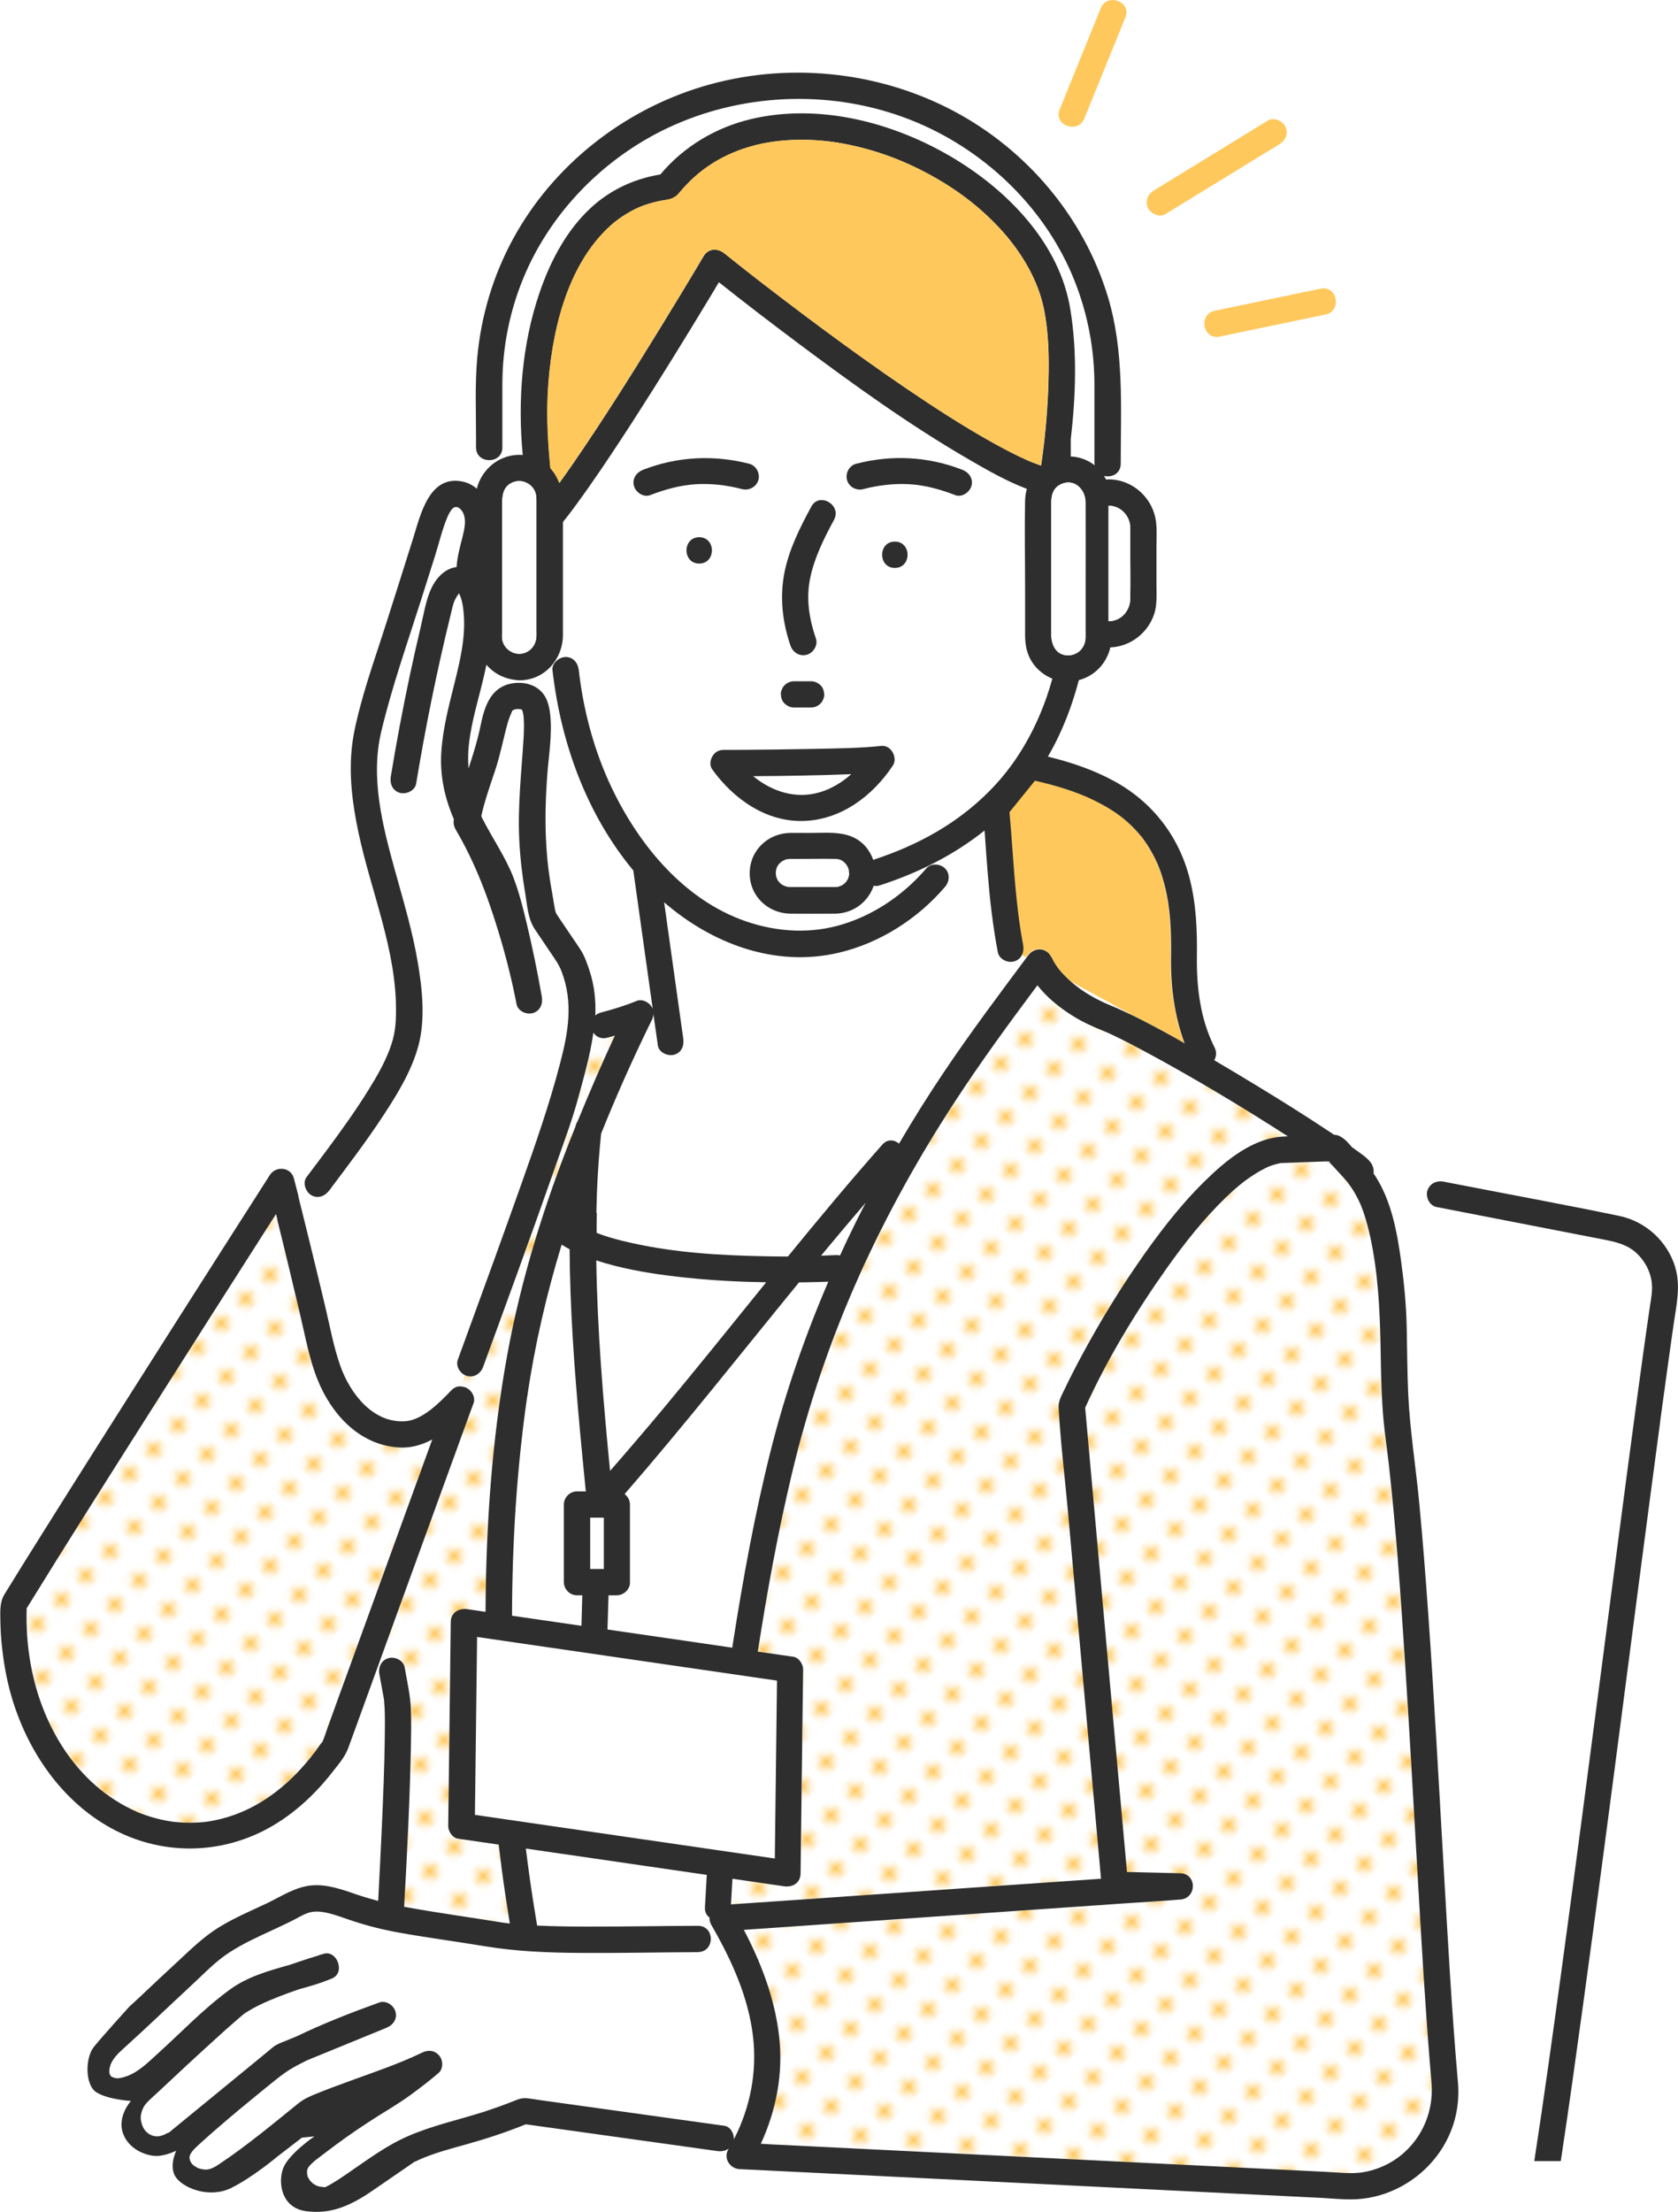 <?xml version="1.0" encoding="UTF-8"?><svg id="b" xmlns="http://www.w3.org/2000/svg" width="195.81" height="258" xmlns:xlink="http://www.w3.org/1999/xlink" viewBox="0 0 195.81 258"><defs><pattern id="d" x="0" y="0" width="4.98" height="5.18" patternTransform="translate(1354.47 -1944.7) rotate(-45) scale(.8)" patternUnits="userSpaceOnUse" viewBox="0 0 4.98 5.18"><rect x="0" width="4.98" height="5.18" fill="none"/><rect x="0" y="0" width="4.98" height="5.18" fill="#fff"/><circle cx="2.49" cy="2.59" r="1.06" fill="#ffc85c"/></pattern><pattern id="e" patternTransform="translate(1356.31 -1946.09) rotate(-45) scale(.8)" xlink:href="#d"/><pattern id="f" patternTransform="translate(1356.31 -1946.09) rotate(-45) scale(.8)" xlink:href="#d"/></defs><g id="c"><path d="M98.02,146.44c.29-.64.58-1.28.89-1.92.68-1.43,1.39-2.84,2.11-4.24-1.46,1.7-2.91,3.41-4.34,5.13-.29.35-.58.7-.87,1.05.58-.02,1.15-.04,1.73-.07.18,0,.34.01.48.05Z" fill="#fff"/><path d="M99.34,90.29c-.13,0-.27.01-.4.02-3.68.14-7.37.19-11.05.22,1.67,1.38,3.72,2.26,5.93,2.18,2.09-.08,3.98-1.04,5.52-2.42Z" fill="#fff"/><path d="M74.59,116.65c.5-.06,1.05.25,1.34.61.1.13.18.26.23.4-.09-.65-.18-1.29-.27-1.94l-1.3.92Z" fill="#fff"/><path d="M118.3,112.1c-.75.21-1.73-.26-1.89-1.07-.59-3.08-.94-6.19-1.19-9.32-.11-1.41-.21-2.81-.31-4.22-.02-.22-.03-.44-.05-.66-3.62,2.89-7.79,4.96-12.2,6.39-.28.09-.53.1-.75.05-.02.07-.04.13-.06.2-.72,1.84-2.42,3.01-4.39,3.06-1.75,0-3.5.02-5.25,0-1.65-.02-3.16-.82-4.05-2.22-.93-1.46-.94-3.45-.04-4.92.87-1.43,2.4-2.25,4.06-2.28.8-.01,1.59,0,2.39,0,2.23,0,4.71-.32,6.36,1.54.42.47.73,1.02.94,1.6,2.57-.84,5.04-1.89,7.38-3.26,3.53-2.06,6.69-4.83,9.03-8.17,2.08-2.97,3.52-6.23,4.49-9.7-1.15-.47-2.14-1.35-2.67-2.49-.4-.85-.51-1.73-.51-2.66v-5.49c0-3.38-.07-6.76,0-10.14,0-.47.09-.93.21-1.36-2.34-.87-4.57-2.16-6.68-3.38-6.99-4.03-13.57-8.79-20.02-13.61-3.11-2.32-6.2-4.69-9.24-7.11-.32.54-.65,1.08-.97,1.62-2.94,4.87-5.93,9.72-9.01,14.5-1.66,2.58-3.35,5.15-5.12,7.66-.99,1.42-2,2.84-3.1,4.19v9.02c0,1.39,0,2.79,0,4.18,0,1.05-.31,2.04-.83,2.88l.06.14c.25-.23.56-.4.88-.45.07-1.63.26-3.25-.06-4.88.33,1.63.13,3.25.06,4.88.07-.01.14-.02.21-.02.9,0,1.44.71,1.53,1.53.5,4.42,1.64,8.84,3.46,12.9,3.15,7.02,8.57,13.84,16.07,16.41,3.7,1.27,7.64,1.48,11.39.3,3.75-1.18,7.09-3.52,9.64-6.49.54-.63,1.62-.55,2.17,0,.62.62.54,1.54,0,2.17-3.18,3.72-7.64,6.56-12.43,7.68-7.41,1.72-14.77-1.07-20.34-5.89.74,5.3,1.49,10.59,2.23,15.89.12.82-.19,1.64-1.07,1.89-.72.2-1.77-.25-1.89-1.07-.12-.84-.24-1.69-.36-2.53-.05-.38-.11-.76-.16-1.15-.01.24-.08.48-.19.71-.12.25-.24.5-.37.75-2.04,4.21-3.83,8.23-5.54,12.48-.32,3.07-.49,6.15-.56,9.23-.02.78-.01,1.55-.02,2.33,1.3.51,2.68.86,4.18,1.2,5.05,1.12,10.23,1.43,15.49,1.53.88.02,1.77.02,2.65.03,3.6-4.41,7.24-8.78,11.02-13.05.61-.69,1.4-.58,1.95-.12,1.68-2.86,3.45-5.67,5.29-8.42,3.05-4.54,6.33-8.9,9.59-13.28l-.52-.29c-.18.35-.49.63-.92.75ZM104.42,66.23c-1.98,0-1.97-3.07,0-3.07s1.97,3.07,0,3.07ZM99.92,54.09c4.17-1.06,8.36-.85,12.38.7.78.3,1.31,1.02,1.07,1.89-.2.74-1.11,1.37-1.89,1.07-1.71-.66-3.5-1.16-5.31-1.27-1.85-.11-3.65.11-5.43.57-.81.21-1.66-.26-1.89-1.07-.22-.79.27-1.68,1.07-1.89ZM91.53,66.93c.51-2.78,1.83-5.37,3.16-7.84.94-1.74,3.59-.19,2.65,1.55-1.18,2.19-2.31,4.43-2.8,6.89-.47,2.36-.08,4.7.69,6.95.27.79-.31,1.68-1.07,1.89-.83.23-1.62-.29-1.89-1.07-.93-2.72-1.25-5.53-.73-8.37ZM91.25,80.39c.06-.19.17-.35.32-.49.28-.28.69-.45,1.08-.45h2c.42,0,.78.17,1.08.45.3.28.43.69.45,1.08,0,.21-.04.41-.13.59-.06.19-.17.35-.32.49-.28.28-.69.45-1.08.45h-2c-.42,0-.78-.17-1.08-.45-.3-.28-.43-.69-.45-1.08,0-.21.04-.41.13-.59ZM75.87,57.75c-.78.3-1.68-.33-1.89-1.07-.24-.86.3-1.59,1.07-1.89,4.02-1.56,8.21-1.77,12.38-.7.81.21,1.29,1.1,1.07,1.89-.22.81-1.08,1.28-1.89,1.07-1.79-.46-3.59-.68-5.43-.57-1.81.11-3.6.61-5.31,1.27ZM81.59,65.72c-1.98,0-1.97-3.07,0-3.07s1.97,3.07,0,3.07ZM83.1,89.78c-.38-.53-.23-1.27.16-1.75.04-.06.09-.11.15-.16,0,0,0,0,.01-.01.14-.13.3-.23.5-.29.01,0,.03,0,.04-.01.07-.02.14-.04.21-.05.04,0,.08-.01.13-.01.04,0,.08-.01.12-.01.61,0,1.21,0,1.82,0,2.87-.02,5.74-.05,8.61-.11,2.66-.06,5.34-.07,7.99-.35,1.15-.12,1.93,1.4,1.32,2.31-2.34,3.52-6,6.3-10.35,6.46-4.41.16-8.24-2.55-10.72-6Z" fill="#fff"/><path d="M77.34,164.37c4.08-4.9,8.06-9.86,12.07-14.81-3.13-.05-6.26-.22-9.37-.54-2.77-.29-5.55-.69-8.25-1.37-.74-.19-1.48-.4-2.21-.64.12,8.2.81,16.39,1.61,24.56,2.07-2.38,4.13-4.77,6.15-7.19Z" fill="#fff"/><path d="M67.96,186.07h-.62c-.83,0-1.53-.7-1.53-1.53v-9.06c0-.83.7-1.53,1.53-1.53h1.03c-.24-2.42-.48-4.84-.7-7.26-.63-6.95-1.15-13.97-1.19-20.98-.32-.17-.63-.35-.93-.54-1.76,5.79-3.14,11.7-4.01,17.7-1.23,8.46-1.75,17.03-1.77,25.58,2.7.39,5.4.79,8.1,1.18.03-1.19.07-2.37.1-3.56Z" fill="#fff"/><path d="M98.8,100.87s-.18-.22-.18-.22c-.34-.34-.67-.47-1.14-.48-1.38-.03-2.76,0-4.14,0h-.93c-.07,0-.15,0-.22,0-.05,0-.3.04-.33.03-.83.2-1.32.82-1.32,1.61s.48,1.41,1.32,1.61c.03,0,.28.03.33.03.07,0,.15,0,.22,0h5.07c.08,0,.15,0,.23-.01,0,0,.05-.01.15-.03,0,0,.25-.09.28-.1.1-.06.28-.17.3-.17.1-.09.2-.18.29-.28.02-.02.03-.03.04-.05.06-.08.11-.17.16-.26.03-.05.05-.07.06-.09,0-.02,0-.05.02-.11,0,0,.06-.25.08-.28,0-.09.01-.18.01-.27,0-.02-.04-.3-.03-.33-.02-.11-.05-.21-.09-.31-.01,0-.11-.19-.17-.3Z" fill="#fff"/><path d="M66.49,142.16s0,.02,0,.03c0,0,0,0,0,0,0-.01,0-.02,0-.03Z" fill="#fff"/><path d="M129.53,117.24c.91.38,1.8.79,2.69,1.22l-7.27-3.98c1.34,1.18,2.92,2.07,4.58,2.75Z" fill="#fff"/><path d="M129.98,120.76c-.27-.13-.55-.26-.82-.38-.1-.05-.2-.09-.31-.13-.02,0-.03-.01-.05-.02-1.23-.49-2.43-1.04-3.56-1.74-1.49-.92-3.01-2.13-4.14-3.58-3.32,4.45-6.6,8.92-9.63,13.57-4.19,6.42-7.93,13.14-11.09,20.13-3.39,7.52-6.06,15.36-7.96,23.38-1.62,6.81-2.88,13.71-3.95,20.64,1.39.2,2.77.4,4.16.6.65.09,1.13.88,1.13,1.48-.01.97-.02,1.95-.04,2.92-.09,6.96-.17,13.93-.26,20.89,0,.04,0,.07-.01.1,0,.04,0,.07-.01.11,0,.06-.01.12-.03.18,0,0,0,.02,0,.02,0,.03-.02.05-.03.08-.02.07-.04.13-.07.19-.02.05-.05.08-.08.13-.02.04-.04.07-.07.11-.37.48-1,.65-1.63.56-1.57-.23-3.15-.46-4.72-.69-.43-.06-.87-.13-1.3-.19-.06,1-.12,1.99-.17,2.99,1.85-.15,3.71-.25,5.57-.38,4.46-.31,8.92-.62,13.38-.93,5.13-.36,10.26-.71,15.39-1.07,2.95-.2,5.9-.41,8.84-.61-.07-.74-.13-1.49-.2-2.23-.58-6.39-1.16-12.79-1.73-19.18-.65-7.18-1.29-14.36-1.94-21.54-.36-4-.86-8.01-1.08-12.02-.04-.79.4-1.51.74-2.21.67-1.42,1.4-2.81,2.15-4.19,1.91-3.52,4-6.95,6.26-10.25,2.34-3.41,4.87-6.76,7.82-9.66,2.24-2.21,5.02-4.58,8.21-5.17.53-.1,1.07-.13,1.61-.15-5.41-3.47-10.94-6.8-16.6-9.85-1.24-.67-2.48-1.32-3.75-1.92Z" fill="url(#d)"/><path d="M82.98,224.5c-.16-.28-.22-.57-.2-.84-.34-.24-.56-.63-.54-1.19.05-1.11.12-2.22.19-3.33,0-.15.02-.3.03-.46-5.38-.78-10.77-1.57-16.15-2.35-1.66-.24-3.31-.48-4.97-.72.33,2.67.71,5.33,1.15,7.97.06.34.12.67.17,1.01,1.94.09,3.88.11,5.83.12,4.32.01,8.64-.08,12.96-.09.34,0,.63.09.85.25l.78-.19c-.03-.06-.07-.12-.1-.18Z" fill="#fff"/><path d="M87.84,237.44c-.55-4.54-2.5-8.82-4.76-12.76l-.78.19c1.02.7.79,2.65-.68,2.8-.06,0-.11.02-.17.02-4.57.01-9.13.11-13.7.09-3.81-.02-7.57-.17-11.33-.8-3.31-.55-6.65-.98-9.95-1.58-1.99-.36-3.9-.86-5.81-1.51-1.32-.45-2.86-1.05-4.13-.91-.8.09-1.44.52-2.14.88-.87.45-1.75.86-2.64,1.27-1.71.79-3.44,1.57-5.01,2.6-1.68,1.1-3.11,2.62-4.58,3.98-1.3,1.2-2.58,2.42-3.88,3.63-1.29,1.21-2.6,2.41-3.91,3.61-.59.53-1.16,1.1-1.48,1.84,0,.02-.11.36-.1.32,0,.01-.04.27-.05.31,0,.09,0,.19,0,.28,0,0,0,0,0,.02,0,.02,0,.03.01.06.01.06.03.12.05.17.01.02.02.04.04.08.02.03.02.04.03.06.01.01.02.02.04.04.02.02.03.04.04.05.02.01.03.02.06.04.03.02.17.08.22.1.43.13.68.1,1.24-.06,1.5-.44,2.6-1.54,3.73-2.56,2.84-2.56,5.48-5.35,8.57-7.62,2.11-1.54,4.55-2.21,6.99-2.9.75-.26,1.5-.51,2.25-.75.37-.12.75-.24,1.12-.35.2-.06.72-.29.25-.06.08-.03.16-.06.23-.09,1.62-.66,2.73,2.07,1.18,2.8-.12.06-.24.1-.37.15,0,0,0,0,0,0-1.14.47-2.33.8-3.52,1.13-1.58.53-3.13,1.11-4.57,1.81-.6.29-1.16.61-1.72.96-.04.02-.06.04-.08.05,0,0-.03.02-.05.04-.07.06-.14.12-.21.17-.18.15-.35.3-.53.45-.96.83-1.91,1.68-2.85,2.54-2.1,1.91-4.17,3.83-6.24,5.77-.49.46-1,.9-1.47,1.38-.33.34-.54.69-.65,1.08-.19.62-.17.95.04,1.6.28.87,1.2,1.5,2.12,1.27.38-.09.65-.25,1.01-.43-.06.03-.19.16-.06.07.16-.11.31-.26.47-.38,1.64-1.34,3.27-2.68,4.91-4.02,1.85-1.52,3.7-3.03,5.55-4.55.42-.35.84-.7,1.26-1.04.43-.34.95-.52,1.45-.73.43-.18.87-.36,1.3-.53,3.13-1.51,6.4-2.78,9.66-3.96.78-.28,1.68.32,1.89,1.07.24.87-.31,1.57-1.07,1.89-3.09,1.26-6.17,2.53-9.26,3.79-.35.17-.69.35-1.04.53-.68.36-1.33.77-1.95,1.23-.06.05-.09.07-.11.08.02-.01.04-.03,0,0-.09.07-.19.15-.28.22-.16.13-.32.25-.48.38-.4.32-.8.64-1.19.96-1.82,1.47-3.61,2.97-5.38,4.49-.72.62-1.44,1.24-2.13,1.89-.45.41-.97.86-1.12,1.36-.06.2-.02.49.13.74.07.12.15.24.39.43-.08-.07.29.18.39.23.27.14.78.24,1.1.2.52-.06.93-.31,1.36-.59,3.25-2.17,6.26-4.67,9.29-7.12.62-.5,1.27-.79,2.02-1.1,1.37-.56,2.75-1.06,4.14-1.57,2.8-1.02,5.65-1.98,8.34-3.28.71-.34,1.48-.23,1.98.4.44.55.46,1.53-.12,2.01-1.06.89-2.16,1.74-3.27,2.56-1.59,1.16-3.3,2.12-4.94,3.19-1.7,1.11-3.37,2.29-4.98,3.53-.63.49-1.38.98-1.9,1.59-.11.13-.19.31-.24.53,0,.01,0,.21,0,.33.02.05.06.27.06.28.02.05.02.09.03.11.01.02.03.05.06.1,0,0,.15.23.16.27.18.22.37.39.51.47.28.17.4.23.77.3-.2-.04.41.04.34.03.05,0,.09.01.12.02.01,0,.03,0,.05,0,.09-.04.18-.09.27-.13.24-.13.47-.26.7-.4.57-.34,1.12-.72,1.67-1.09,2.28-1.56,4.43-3.19,6.98-4.31,2.93-1.28,6.05-1.93,9.08-2.92,1.03-.33,2.05-.7,3.06-1.1.67-.26,1.17-.53,1.91-.42.35.05.71.1,1.06.15,7.09.99,14.18,1.97,21.26,2.96.2.03.39.05.59.08.72.1,1.15.91,1.12,1.59,1.91-3.75,2.73-7.86,2.22-12.09Z" fill="#fff"/><path d="M53.46,158.61c.36-.99.73-1.99,1.09-2.99,2.12-5.81,4.24-11.63,6.31-17.46,1.66-4.68,3.28-9.33,4.54-14.13.94-3.62,1.55-7.06.19-10.66-.32-.84-.79-1.49-1.29-2.23-.61-.91-1.23-1.82-1.84-2.73-.8-1.19-.89-2.78-1.13-4.18-.35-2.09-.6-4.2-.7-6.32-.19-3.98.27-7.9.51-11.86.05-.82.08-1.65,0-2.46-.02-.2-.06-.43-.14-.71.02.11-.07-.06-.04-.08-.07-.02-.15-.06-.04-.04-.24-.04-.54-.09-.82,0-.14.04-.16.09-.26.12,0,.03.01.02-.01.01-.22.5-.41.93-.58,1.56-.48,1.78-.81,3.57-1.4,5.32-.6,1.8-1.24,3.58-1.65,5.43.03.06.05.12.08.18,1.17,2.34,2.71,4.51,3.66,6.95.68,1.76,1.14,3.62,1.58,5.46.67,2.81,1.25,5.65,1.75,8.5.14.82-.21,1.65-1.07,1.89-.75.21-1.74-.26-1.89-1.07-.03-.17-.07-.35-.1-.52-.64-3.2-1.49-6.37-2.5-9.48-.74-2.26-1.56-4.49-2.56-6.64-.5-1.08-1.04-2.14-1.63-3.17-.25-.43-.55-.84-.55-1.36,0-.12.02-.25.03-.38-1.05-2.46-1.63-5.02-1.47-7.73.17-2.87.93-5.65,1.62-8.43.65-2.63,1.26-5.33.98-8.05-.06-.59-.15-1.25-.38-1.8,0,0-.12-.22-.13-.34-.18.17-.44.65-.52.83-.23.52-.34,1.11-.47,1.66-1.6,6.52-2.94,13.1-4.03,19.72-.14.82-1.15,1.27-1.89,1.07-.86-.24-1.21-1.07-1.07-1.89.65-3.95,1.39-7.89,2.22-11.81.42-1.96.85-3.91,1.32-5.86.38-1.63.63-3.45,1.52-4.9.59-.97,1.52-1.75,2.62-1.88,0,0,0-.02,0-.03.09-1.2.4-2.32.69-3.48.21-.82.44-1.76.16-2.59-.14-.42-.54-.99-1.03-.89-.4.08-.75.84-.93,1.25-.59,1.43-.96,3-1.42,4.48-.53,1.68-1.06,3.37-1.6,5.05-1.62,5.11-3.42,10.18-4.66,15.4-1.29,5.4.15,10.96,1.6,16.21.08.27.15.54.23.81.91,3.29,1.88,6.57,2.44,9.95.52,3.11.9,6.56.07,9.65-.78,2.91-2.42,5.61-4.06,8.1-1.98,3.03-4.18,5.91-6.35,8.8-.5.66-1.31,1.01-2.1.55-.3-.17-.54-.49-.67-.84l-.89.99c.4,1.58.79,3.17,1.18,4.76.66,2.68,1.31,5.37,1.95,8.06.55,2.32.98,4.73,1.78,6.97,1.14,3.19,3.83,6.72,7.63,6.4,1.95-.16,3.91-2.13,5.3-3.59.32-.34.69-.47,1.05-.46l.58-1.31c-.63-.31-1.08-1.1-.83-1.79Z" fill="#fff"/><path d="M61.03,53.07c-.59-6.35-.09-12.94,1.98-18.99,1.17-3.4,2.86-6.7,5.4-9.29,2.38-2.42,5.37-3.9,8.68-4.44,2.72-3.26,6.49-5.5,10.62-6.47,7.9-1.85,16.47.37,23.34,4.42,6.52,3.84,12.66,10.09,13.89,17.85.8,4.94.62,10.06.04,15.08,0,.67,0,1.34,0,2.01.24.01.49.04.74.09.79.16,1.47.49,2.04.94,0-.06-.02-.12-.02-.19v-.85c0-2.77,0-5.54,0-8.31,0-4.19-.78-8.31-2.33-12.2-3.3-8.28-10.16-14.95-18.33-18.41-8.72-3.69-18.82-3.68-27.56-.08-8.18,3.37-15.04,10.01-18.42,18.21-1.63,3.95-2.44,8.17-2.45,12.44,0,2.44,0,4.87,0,7.31,0,.97-.74,1.46-1.5,1.48l.07.75c1.01-.93,2.37-1.46,3.83-1.34Z" fill="#fff"/><path d="M186.89,194.56c1.37-10.48,2.72-20.96,4.14-31.44.49-3.6.98-7.2,1.51-10.79.13-.9.3-1.78.21-2.69-.14-1.32-.8-2.54-1.76-3.45-1.1-1.04-2.46-1.33-3.88-1.61-6.49-1.26-12.99-2.53-19.48-3.79-.82-.16-1.28-1.13-1.07-1.89.03-.12.08-.23.14-.33l-6.4-1.81s0,.08,0,.12c.08.12.17.24.25.37,1.82,2.87,2.48,6.39,2.94,9.71.36,2.58.61,5.18.67,7.78.06,2.64.06,5.27.18,7.91.19,4.18.87,8.34,1.27,12.5.42,4.38.76,8.76,1.07,13.15.69,9.75,1.22,19.5,1.78,29.26.49,8.48.94,16.97,1.69,25.43.11,1.39-.01,2.8-.36,4.15-.48,1.85-1.39,3.52-2.6,4.93h11.88c1.16-7.54,2.2-15.1,3.23-22.65,1.58-11.57,3.1-23.23,4.62-34.86Z" fill="#fff"/><path d="M85.46,192.19c.03-.18.05-.36.08-.54,1.19-7.6,2.57-15.2,4.46-22.66,1.69-6.66,3.95-13.18,6.67-19.49-.72.03-1.43.05-2.15.06-.42,0-.85.01-1.27.02-6.76,8.26-13.35,16.64-20.35,24.69.37.28.62.73.62,1.22v9.06c.04.83-.73,1.53-1.53,1.53h-.96c-.04,1.33-.08,2.67-.12,4,2.96.43,5.92.86,8.88,1.29,1.89.28,3.79.55,5.68.83Z" fill="#fff"/><path d="M119.92,111.4c.76-1.02,2.15-.94,2.7.17-.02-.06-.03-.08.03.03.09.16.16.32.25.48.14.24.29.48.45.7.05.07.1.14.15.2,0,0,0,0,0,0,.13.16.26.31.39.46.33.37.69.71,1.06,1.03l7.27,3.98c1.62.79,3.21,1.64,4.78,2.52.4.22.79.46,1.19.68-1.21-3.22-1.64-6.67-1.59-10.12.04-2.9-.04-5.63-.76-8.37-.16-.61-.34-1.21-.56-1.8-.22-.59-.27-.72-.56-1.29-.27-.54-.57-1.07-.9-1.58-.14-.21-.28-.41-.43-.62-.21-.29-.1-.14-.36-.46-1.54-1.84-3.15-2.98-5.31-4.05-2.13-1.06-4.57-1.79-7-2.34-.99,1.22-1.98,2.45-2.97,3.67.47,5.18.62,10.39,1.6,15.52.08.4.02.8-.15,1.14l.52.29c.06-.08.12-.16.18-.24Z" fill="#ffc85c"/><path d="M70.89,121.05c-.33.09-.63.07-.89-.02l-23.76,72.41c.49.16.92.53,1,1.04.29,1.66.68,3.29.73,4.98.05,1.38.03,2.75,0,4.13-.12,6.28-.44,12.55-.79,18.82.18.03.36.07.54.1,3.54.63,7.11,1.11,10.65,1.7.34.06.73.11,1.14.15-.18-1.14-.36-2.28-.53-3.41-.28-1.93-.54-3.86-.77-5.79-1.59-.23-3.18-.46-4.76-.69-.65-.09-1.13-.88-1.13-1.48.01-.97.02-1.95.04-2.92.09-6.96.17-13.93.26-20.89.01-1.09.96-1.62,1.94-1.48.71.1,1.41.21,2.12.31.04-10,.74-20.07,2.52-29.91,1.63-8.98,4.38-17.75,7.78-26.21.06-.15.12-.3.18-.45.05-.24.14-.47.27-.66,1.37-3.36,2.81-6.69,4.34-9.98-.3.08-.59.17-.89.25Z" fill="#fff"/><path d="M70.89,121.05c-.33.09-.63.07-.89-.02-.31-.11-.56-.32-.73-.58-.35,2.58-1.1,5.15-1.78,7.66-.69,2.56-1.64,5.07-2.52,7.58-2.78,7.94-5.67,15.84-8.56,23.74-.29.78-1.03,1.31-1.89,1.07-.08-.02-.16-.06-.24-.1l-.58,1.31c.12,0,.24.02.36.06.03,0,.05,0,.08.01.75.21,1.35,1.11,1.07,1.89-.01.03-.02.07-.04.1,0,0,0,.02-.01.03-.05.13-.1.27-.15.4-1.26,3.47-2.53,6.95-3.79,10.42-1.97,5.42-3.94,10.84-5.91,16.26-.34.94-.68,1.88-1.02,2.82l.21.37c.18-.3.46-.53.86-.64.28-.08.59-.06.88.03.49.16.92.53,1,1.04.29,1.66.68,3.29.73,4.98.05,1.38.03,2.75,0,4.13-.12,6.28-.44,12.55-.79,18.82.18.03.36.07.54.1,3.54.63,7.11,1.11,10.65,1.7.34.06.73.11,1.14.15-.18-1.14-.36-2.28-.53-3.41-.28-1.93-.54-3.86-.77-5.79-1.59-.23-3.18-.46-4.76-.69-.65-.09-1.13-.88-1.13-1.48.01-.97.02-1.95.04-2.92.09-6.96.17-13.93.26-20.89.01-1.09.96-1.62,1.94-1.48.71.1,1.41.21,2.12.31.04-10,.74-20.07,2.52-29.91,1.63-8.98,4.38-17.75,7.78-26.21.06-.15.12-.3.18-.45.05-.24.14-.47.27-.66,1.37-3.36,2.81-6.69,4.34-9.98-.3.08-.59.17-.89.25Z" fill="url(#e)"/><path d="M90.42,216.77c0-.39,0-.78.01-1.17.08-6.53.16-13.05.24-19.58-1.19-.17-2.39-.35-3.58-.52-6.83-.99-13.66-1.99-20.49-2.98-3.64-.53-7.29-1.06-10.93-1.59,0,.39,0,.78-.01,1.17-.08,6.53-.16,13.05-.24,19.58,1.19.17,2.39.35,3.58.52,6.83.99,13.66,1.99,20.49,2.98,3.64.53,7.29,1.06,10.93,1.59Z" fill="#fff"/><path d="M70.45,177.01h-1.59v5.99h1.59v-5.99Z" fill="#fff"/><path d="M37.92,255.11c.12-.04.3-.14,0,0h0Z" fill="#fff"/><path d="M166.87,240.72c-.6-7.41-1.02-14.84-1.45-22.27-.48-8.43-.95-16.86-1.5-25.29-.49-7.5-1.02-15.01-1.86-22.48-.19-1.67-.44-3.33-.6-5-.23-2.37-.28-4.74-.32-7.12-.07-4.28-.19-8.53-.93-12.76-.28-1.56-.62-3.11-1.16-4.6-.06-.17-.12-.33-.19-.5-.01-.03-.06-.16-.09-.22-.03-.08-.1-.22-.12-.26-.06-.12-.11-.24-.17-.36-.21-.42-.44-.83-.7-1.22-.13-.2-.27-.39-.41-.58,0,0,0,0,0-.01,0,0,0,0,0,0-.06-.07-.11-.14-.17-.21-.26-.32-.54-.62-.81-.92-.29-.31-.58-.63-.86-.94-.24-.17-.48-.33-.72-.5-.83.03-1.65.06-2.48.09-.72.03-1.45.05-2.17.08-.21,0-.43.02-.65.02-.03,0-.03,0-.05,0-.02,0-.02,0-.04.01-.29.07-.57.13-.85.22-.14.04-.27.09-.4.14-.05.02-.1.04-.16.06,0,0,0,0,0,0-.6.27-1.17.59-1.72.95-1.24.8-2.2,1.62-3.35,2.74-2.55,2.46-4.75,5.26-6.79,8.15-3.61,5.1-6.93,10.57-9.52,16.27.16,1.78.32,3.56.48,5.33.79,8.82,1.59,17.64,2.38,26.46.67,7.45,1.34,14.91,2.02,22.36,2.07.05,4.14.1,6.21.15,1.99.05,1.95,2.93,0,3.07-.03,0-.06,0-.1,0-2.16.19-4.33.3-6.49.45-4.46.31-8.92.62-13.38.93-5.13.36-10.26.71-15.39,1.07-4.26.3-8.51.59-12.77.89-.93.06-1.86.13-2.79.19,2.03,3.87,3.6,7.98,4.11,12.35.51,4.36-.31,8.67-2.13,12.6.38.03.77.05,1.15.07,2.38.12,4.76.24,7.14.35,7,.35,14,.69,21,1.04,7.41.37,14.82.73,22.23,1.1,4.83.24,9.66.48,14.49.72,1.43.07,2.95.28,4.35.03,4.98-.87,8.32-5.38,7.93-10.37-.07-.76-.13-1.51-.19-2.27Z" fill="#fff"/><path d="M166.87,240.72c-.6-7.41-1.02-14.84-1.45-22.27-.48-8.43-.95-16.86-1.5-25.29-.49-7.5-1.02-15.01-1.86-22.48-.19-1.67-.44-3.33-.6-5-.23-2.37-.28-4.74-.32-7.12-.07-4.28-.19-8.53-.93-12.76-.28-1.56-.62-3.11-1.16-4.6-.06-.17-.12-.33-.19-.5-.01-.03-.06-.16-.09-.22-.03-.08-.1-.22-.12-.26-.06-.12-.11-.24-.17-.36-.21-.42-.44-.83-.7-1.22-.13-.2-.27-.39-.41-.58,0,0,0,0,0-.01,0,0,0,0,0,0-.06-.07-.11-.14-.17-.21-.26-.32-.54-.62-.81-.92-.29-.31-.58-.63-.86-.94-.24-.17-.48-.33-.72-.5-.83.03-1.65.06-2.48.09-.72.03-1.45.05-2.17.08-.21,0-.43.02-.65.02-.03,0-.03,0-.05,0-.02,0-.02,0-.04.01-.29.07-.57.13-.85.22-.14.04-.27.09-.4.14-.05.02-.1.04-.16.06,0,0,0,0,0,0-.6.27-1.17.59-1.72.95-1.24.8-2.2,1.62-3.35,2.74-2.55,2.46-4.75,5.26-6.79,8.15-3.61,5.1-6.93,10.57-9.52,16.27.16,1.78.32,3.56.48,5.33.79,8.82,1.59,17.64,2.38,26.46.67,7.45,1.34,14.91,2.02,22.36,2.07.05,4.14.1,6.21.15,1.99.05,1.95,2.93,0,3.07-.03,0-.06,0-.1,0-2.16.19-4.33.3-6.49.45-4.46.31-8.92.62-13.38.93-5.13.36-10.26.71-15.39,1.07-4.26.3-8.51.59-12.77.89-.93.06-1.86.13-2.79.19,2.03,3.87,3.6,7.98,4.11,12.35.51,4.36-.31,8.67-2.13,12.6.38.03.77.05,1.15.07,2.38.12,4.76.24,7.14.35,7,.35,14,.69,21,1.04,7.41.37,14.82.73,22.23,1.1,4.83.24,9.66.48,14.49.72,1.43.07,2.95.28,4.35.03,4.98-.87,8.32-5.38,7.93-10.37-.07-.76-.13-1.51-.19-2.27Z" fill="url(#d)"/><path d="M154.8,135.46c.24.16.48.33.72.5-.15-.16-.29-.34-.43-.51-.09,0-.19,0-.28,0Z" fill="#2e2e2e"/><path d="M154.8,135.46c.24.16.48.33.72.5-.15-.16-.29-.34-.43-.51-.09,0-.19,0-.28,0Z" fill="url(#d)"/><path d="M48.46,252.12c.15-.07.3-.15.45-.22,1.7-.76,3.63-1.27,5.46-1.78,2.37-.66,4.7-1.42,6.98-2.35,6.5.91,13,1.81,19.49,2.72.95.13,1.9.26,2.85.4.49.07.98-.02,1.35-.29-.02.03-.03.06-.05.09-.61,1.04.18,2.25,1.32,2.31,3,.15,5.99.3,8.99.44,6.88.34,13.76.68,20.64,1.02,7.61.38,15.22.75,22.83,1.13,5.18.26,10.36.51,15.54.77,1.11.06,2.26.18,3.38.17,3.69-.02,7.15-1.74,9.49-4.46h-2.99,2.99c1.21-1.41,2.12-3.08,2.6-4.93.35-1.35.47-2.76.36-4.15-.74-8.46-1.2-16.95-1.69-25.43-.56-9.75-1.09-19.51-1.78-29.26-.31-4.39-.65-8.77-1.07-13.15-.4-4.17-1.07-8.32-1.27-12.5-.12-2.64-.12-5.27-.18-7.91-.06-2.61-.31-5.2-.67-7.78-.46-3.31-1.12-6.84-2.94-9.71-.08-.12-.17-.24-.25-.37,0-.04,0-.08,0-.12l-7.74-2.18,7.74,2.18c.04-.44-.11-.9-.42-1.27-.45-.55-1.12-.97-1.69-1.39-.14-.1-.28-.2-.42-.3-.58-.7-1.26-1.41-2.02-1.44-.02,0-.04,0-.06,0-.13-.09-.27-.18-.4-.27-2.84-1.89-5.74-3.71-8.66-5.48-1.64-1-3.28-1.98-4.93-2.95.25-.41.32-.94.04-1.49-1.66-3.28-2.11-6.99-2.06-10.62.04-3.03-.08-6.07-.83-9.02-1.24-4.95-4.34-8.97-8.82-11.42-2.42-1.32-5.06-2.21-7.74-2.86.48-.83.93-1.67,1.33-2.54.96-2.05,1.71-4.19,2.28-6.38,1.86-.49,3.24-1.95,3.68-3.82,2.35-.09,4.41-1.7,5.13-3.94.34-1.06.25-2.25.25-3.35v-4.49c0-.95.07-1.92-.05-2.86-.34-2.78-2.72-4.96-5.55-4.96-.1,0-.19.01-.27.03-.08-.15-.16-.29-.25-.43.88.22,1.95-.25,1.95-1.42,0-6.54.42-13.17-1.51-19.51-2.81-9.26-9.45-17.11-17.99-21.63-8.95-4.74-19.7-5.77-29.39-2.83-9.25,2.81-17.33,9.18-21.99,17.69-2.35,4.3-3.77,9.04-4.21,13.92-.28,3.12-.14,6.31-.14,9.44v1.02c0,1,.79,1.49,1.57,1.48l-.3-3.19.3,3.19c.76-.01,1.5-.5,1.5-1.48,0-2.44,0-4.87,0-7.31,0-4.27.82-8.49,2.45-12.44,3.38-8.2,10.24-14.85,18.42-18.21,8.75-3.6,18.84-3.61,27.56.08,8.17,3.46,15.03,10.13,18.33,18.41,1.55,3.89,2.33,8.01,2.33,12.2,0,2.77,0,5.54,0,8.31v.85c0,.07.01.13.02.19-.57-.45-1.25-.78-2.04-.94-.25-.05-.5-.07-.74-.09,0-.67.01-1.34,0-2.01.58-5.02.76-10.15-.04-15.08-1.22-7.76-7.36-14-13.89-17.85-6.87-4.05-15.44-6.27-23.34-4.42-4.13.97-7.9,3.21-10.62,6.47-3.31.54-6.3,2.01-8.68,4.44-2.54,2.59-4.23,5.89-5.4,9.29-2.08,6.05-2.58,12.65-1.98,18.99-1.46-.12-2.82.41-3.83,1.34l.47,4.94-.47-4.94c-.73.68-1.28,1.57-1.53,2.59-.48-.41-1.05-.72-1.71-.84-3.87-.76-4.87,3.92-5.72,6.63-1.04,3.31-2.09,6.61-3.14,9.91-.97,3.06-2.06,6.11-2.9,9.2-.44,1.61-.86,3.27-1.07,4.93-.43,3.45.02,6.95.74,10.32.74,3.48,1.86,6.92,2.78,10.4.89,3.37,1.6,6.76,1.59,10.25,0,1.74-.12,2.95-.74,4.59-.61,1.62-1.49,3.15-2.4,4.62-1.55,2.52-3.28,4.91-5.04,7.28-.75,1.01-1.5,2.01-2.26,3.01-.27.36-.27.83-.12,1.26l1.69-1.88-1.69,1.88c.13.35.37.67.67.84.78.46,1.6.11,2.1-.55,2.17-2.89,4.37-5.77,6.35-8.8,1.64-2.5,3.28-5.19,4.06-8.1.82-3.1.45-6.54-.07-9.65-.56-3.37-1.53-6.66-2.44-9.95-.08-.27-.15-.54-.23-.81-1.45-5.24-2.89-10.81-1.6-16.21,1.24-5.21,3.04-10.29,4.66-15.4.53-1.68,1.07-3.37,1.6-5.05.47-1.48.83-3.05,1.42-4.48.17-.41.53-1.17.93-1.25.49-.1.89.47,1.03.89.28.83.04,1.77-.16,2.59-.29,1.16-.61,2.28-.69,3.48,0,0,0,.02,0,.03-1.1.13-2.03.91-2.62,1.88-.89,1.45-1.13,3.27-1.52,4.9-.46,1.95-.9,3.9-1.32,5.86-.83,3.92-1.57,7.86-2.22,11.81-.13.82.21,1.65,1.07,1.89.73.2,1.75-.25,1.89-1.07,1.09-6.62,2.43-13.2,4.03-19.72.14-.55.24-1.14.47-1.66.08-.18.35-.67.52-.83.02.12.13.33.13.34.23.55.32,1.21.38,1.8.28,2.73-.33,5.42-.98,8.05-.69,2.78-1.45,5.56-1.62,8.43-.16,2.71.41,5.27,1.47,7.73-.02.13-.03.26-.03.38,0,.52.31.93.55,1.36.59,1.03,1.13,2.09,1.63,3.17,1,2.15,1.83,4.38,2.56,6.64,1.01,3.11,1.86,6.28,2.5,9.48.03.17.07.35.1.52.15.82,1.14,1.28,1.89,1.07.86-.24,1.21-1.07,1.07-1.89-.5-2.85-1.08-5.69-1.75-8.5-.44-1.84-.9-3.69-1.58-5.46-.95-2.44-2.49-4.61-3.66-6.95-.03-.06-.05-.12-.08-.18.41-1.85,1.05-3.63,1.65-5.43.58-1.75.91-3.55,1.4-5.32.17-.63.36-1.06.58-1.56,0,0-.02,0-.04,0,.02,0,.03,0,.04-.01.01-.02.02-.05.03-.07-.02.03-.02.05-.02.07.1-.03.12-.08.26-.12.28-.09.58-.04.82,0-.1-.02-.02.02.04.04-.03.02.06.18.04.08.07.27.12.51.14.71.07.82.04,1.65,0,2.46-.24,3.97-.7,7.88-.51,11.86.1,2.12.35,4.23.7,6.32.23,1.4.32,2.99,1.13,4.18.61.91,1.23,1.82,1.84,2.73.5.74.98,1.39,1.29,2.23,1.36,3.6.76,7.04-.19,10.66-1.25,4.8-2.88,9.45-4.54,14.13-2.07,5.83-4.18,11.65-6.31,17.46-.36.99-.72,1.99-1.09,2.99-.28.78.32,1.68,1.07,1.89.85.23,1.6-.29,1.89-1.07,2.89-7.9,5.78-15.8,8.56-23.74.88-2.5,1.82-5.01,2.52-7.58.68-2.51,1.43-5.08,1.78-7.66.17.27.42.48.73.58.26.09.55.11.89.02.3-.08.6-.16.89-.25-1.53,3.29-2.97,6.62-4.34,9.98-.13.19-.22.42-.27.66-.06.15-.12.3-.18.45-3.4,8.46-6.15,17.23-7.78,26.21-1.78,9.84-2.48,19.9-2.52,29.91-.71-.1-1.41-.21-2.12-.31-.98-.14-1.93.39-1.94,1.48-.09,6.96-.17,13.93-.26,20.89-.01.97-.02,1.95-.04,2.92,0,.6.48,1.38,1.13,1.48,1.59.23,3.18.46,4.76.69.23,1.93.48,3.87.77,5.79.17,1.14.35,2.27.53,3.41-.41-.04-.8-.09-1.14-.15-3.55-.58-7.11-1.06-10.65-1.7-.18-.03-.36-.07-.54-.1.35-6.27.67-12.54.79-18.82.03-1.38.05-2.75,0-4.13-.06-1.69-.44-3.32-.73-4.98-.09-.51-.52-.88-1-1.04-.29-.09-.6-.11-.88-.03-.39.11-.68.34-.86.64l3.03,5.4-3.03-5.4c-.22.35-.29.8-.21,1.24.15.84.3,1.68.46,2.51.03.15.05.3.08.45.02.33.05.66.07.99.05,1.14.04,2.29.02,3.44-.04,3.46-.19,6.92-.34,10.38-.13,2.89-.28,5.78-.43,8.67-.83-.22-1.65-.46-2.48-.74-1.66-.57-3.41-1.21-5.2-1.08-1.98.15-3.64,1.31-5.4,2.14-1.86.87-3.76,1.68-5.51,2.76-1.8,1.11-3.3,2.59-4.84,4.02-1.45,1.33-2.88,2.68-4.31,4.03-.42.4-.85.79-1.28,1.18,0,0-3.15,3.46-4.16,4.72s-1.06,4.43.3,5.29,4.03,1.01,4.03,1.01c0,0-1.66,1.81-.91,3.83s3.12,2.72,4.23,2.57,1.97-.6,1.97-.6c0,0-.96,1.91,0,3.17s3.93,2.42,6.45,1.16,5.39-3.68,5.39-3.68l2.82-2.17,1.46-.15s-2.97,2.02-3.63,3.68-.25,4.64,2.62,5.04c2.87.4,5.19-.6,7.76-2.37,2.57-1.76,4.98-3.42,4.98-3.42ZM129.36,58.98c1.4,0,2.5,1.16,2.53,2.53.01.67,0,1.35,0,2.02,0,2.11.04,4.22,0,6.33-.02,1.4-1.09,2.59-2.53,2.59v-13.47ZM150.32,132.53c-.54.02-1.08.06-1.61.15-3.19.59-5.97,2.96-8.21,5.17-2.95,2.91-5.48,6.25-7.82,9.66-2.27,3.3-4.35,6.73-6.26,10.25-.75,1.38-1.47,2.77-2.15,4.19-.33.7-.78,1.42-.74,2.21.22,4.01.72,8.02,1.08,12.02.65,7.18,1.29,14.36,1.94,21.54.58,6.39,1.15,12.79,1.73,19.18.07.74.13,1.49.2,2.23-2.95.2-5.9.41-8.84.61-5.13.36-10.26.71-15.39,1.07-4.46.31-8.92.62-13.38.93-1.85.13-3.71.24-5.57.38.05-1,.11-2,.17-2.99.43.06.87.13,1.3.19,1.57.23,3.15.46,4.72.69.63.09,1.26-.08,1.63-.56.03-.03.05-.07.07-.11.03-.04.05-.08.08-.13.03-.06.05-.13.07-.19,0-.03.02-.05.03-.08,0,0,0-.02,0-.02.01-.06.02-.12.03-.18,0-.04.01-.07.01-.11,0-.03.01-.06.01-.1.09-6.96.17-13.93.26-20.89.01-.97.02-1.95.04-2.92,0-.6-.48-1.38-1.13-1.48-1.39-.2-2.77-.4-4.16-.6,1.07-6.92,2.33-13.82,3.95-20.64,1.9-8.02,4.57-15.87,7.96-23.38,3.15-6.99,6.9-13.71,11.09-20.13,3.03-4.65,6.31-9.13,9.63-13.57,1.13,1.45,2.65,2.66,4.14,3.58,1.12.7,2.33,1.25,3.56,1.74.02,0,.04.01.05.02.1.04.2.09.31.13.28.12.55.25.82.38,1.27.6,2.51,1.25,3.75,1.92,5.66,3.05,11.18,6.37,16.6,9.85ZM71.02,186.07h.96c.8,0,1.57-.71,1.53-1.53v-9.06c0-.49-.25-.93-.62-1.22,7-8.06,13.6-16.44,20.35-24.69.42,0,.85,0,1.27-.02.72-.01,1.43-.03,2.15-.06-2.72,6.32-4.98,12.83-6.67,19.49-1.89,7.46-3.27,15.06-4.46,22.66-.03.18-.05.36-.08.54-1.89-.28-3.79-.55-5.68-.83-2.96-.43-5.92-.86-8.88-1.29.04-1.33.08-2.67.12-4ZM69.58,147.01c.73.24,1.47.45,2.21.64,2.7.68,5.48,1.08,8.25,1.37,3.11.33,6.24.49,9.37.54-4.01,4.95-7.99,9.91-12.07,14.81-2.02,2.42-4.08,4.82-6.15,7.19-.8-8.17-1.49-16.36-1.61-24.56ZM95.81,146.46c.29-.35.58-.7.87-1.05,1.43-1.72,2.88-3.43,4.34-5.13-.73,1.4-1.43,2.81-2.11,4.24-.3.64-.59,1.28-.89,1.92-.15-.04-.3-.06-.48-.05-.58.03-1.15.05-1.73.07ZM122.66,69.65v-10.43c0-1.09,0-2.23,1.18-2.76,1.53-.69,2.82.63,2.83,2.1.01,3.21,0,6.42,0,9.63v5.32c0,.31.01.62,0,.92-.04,1.12-.88,1.97-2,2.01-1.5,0-2-1.29-2-2.55v-4.24ZM63.93,45.82c.37-6.8,2.12-14.77,7.3-19.48,1.04-.95,2.58-1.91,3.88-2.37.86-.31,1.75-.53,2.66-.66.42-.06,1.02-.23,1.43-.73.3-.37.62-.73.96-1.08,2.26-2.36,5.04-3.85,8.22-4.62,3.1-.75,6.74-.72,9.88-.15,3.58.65,6.9,1.85,10.03,3.53,3.19,1.72,5.92,3.74,8.38,6.38,2.12,2.29,3.92,5.09,4.8,8.02.23.76.4,1.53.52,2.31.46,2.83.43,5.81.32,8.69-.12,2.9-.4,5.78-.82,8.65-.27-.09-.54-.2-.81-.3-.12-.05-.24-.1-.36-.14-.03-.01-.32-.14-.4-.17-1.46-.65-2.87-1.39-4.26-2.17-3.39-1.9-6.65-4.02-9.87-6.2-3.38-2.3-6.7-4.68-9.98-7.11-1.43-1.06-2.84-2.12-4.26-3.2-.64-.49-1.28-.97-1.91-1.46-.13-.1-.26-.2-.39-.3-.01-.01-.02-.02-.03-.02-.06-.05-.12-.09-.18-.14-.28-.22-.57-.44-.85-.66-1.23-.95-2.45-1.91-3.66-2.89-.76-.61-1.86-.61-2.41.31-1.7,2.87-3.43,5.71-5.17,8.55-3.25,5.28-6.55,10.54-10.06,15.64-.53.77-1.07,1.53-1.61,2.28-.24-.64-.59-1.22-1.04-1.71-.28-2.92-.46-5.85-.3-8.79ZM58.59,73.64v-14.68c0-1.15.08-2.31,1.37-2.75.95-.33,2.04.16,2.45,1.07.17.38.18.74.18,1.14v14.98c0,.28.01.57,0,.85-.05,1.09-.88,2-2,2-1.01-.03-1.88-.76-2-1.79-.03-.27,0-.56,0-.83ZM66.34,120.42l4.23-1.27-4.23,1.27ZM69.59,141.44c.06-3.08.24-6.17.56-9.23,1.71-4.25,3.5-8.28,5.54-12.48.12-.25.24-.5.37-.75.11-.23.18-.47.19-.71.05.38.11.76.16,1.15.12.84.24,1.69.36,2.53.12.82,1.16,1.27,1.89,1.07.88-.24,1.19-1.06,1.07-1.89-.74-5.3-1.49-10.59-2.23-15.89,5.57,4.82,12.93,7.62,20.34,5.89,4.79-1.11,9.24-3.95,12.43-7.68.54-.63.62-1.55,0-2.17-.55-.55-1.63-.63-2.17,0-2.55,2.98-5.89,5.31-9.64,6.49-3.75,1.18-7.69.97-11.39-.3-7.5-2.57-12.92-9.4-16.07-16.41-1.82-4.06-2.96-8.48-3.46-12.9-.09-.82-.64-1.53-1.53-1.53-.07,0-.14.01-.21.02-.06,1.44-.03,2.88.55,4.32-.58-1.44-.61-2.88-.55-4.32-.7.11-1.41.76-1.33,1.51.97,8.47,3.96,16.78,9.44,23.38,0,.01,0,.02,0,.04.75,5.36,1.51,10.73,2.26,16.1-.05-.14-.13-.28-.23-.4-.34-.43-1.05-.78-1.61-.55-1.38.57-2.8,1-4.24,1.38-.26.07-.46.19-.62.33.07-1.72-.1-3.45-.66-5.17-.27-.84-.58-1.74-1.06-2.49-.33-.52-.69-1.02-1.03-1.53-.43-.64-.86-1.28-1.29-1.91-.14-.21-.29-.43-.43-.64-.05-.08-.18-.34-.15-.26-.14-.46-.26-1.43-.38-2.07-.13-.7-.25-1.41-.35-2.12-.19-1.27-.31-2.56-.38-3.84-.16-2.7-.07-5.41.13-8.11.17-2.27.58-4.62.34-6.9-.13-1.22-.43-2.37-1.48-3.11-.97-.68-2.3-.8-3.42-.48-2.24.64-2.84,2.91-3.26,4.96-.34,1.66-.85,3.26-1.38,4.86-.06-.86-.06-1.74.03-2.65.3-2.92,1.25-5.74,1.88-8.6.06-.28.12-.57.18-.85.87,1.03,2.12,1.66,3.51,1.79.11.02.22.03.35.03,2.91,0,5.05-2.44,5.07-5.26,0-1.39,0-2.79,0-4.18v-9.02c1.09-1.35,2.1-2.77,3.1-4.19,1.76-2.51,3.45-5.08,5.12-7.66,3.08-4.78,6.07-9.63,9.01-14.5.33-.54.65-1.08.97-1.62,3.04,2.42,6.13,4.78,9.24,7.11,6.46,4.82,13.04,9.58,20.02,13.61,2.11,1.22,4.34,2.5,6.68,3.38-.12.43-.2.89-.21,1.36-.07,3.38,0,6.76,0,10.14v5.49c0,.92.11,1.81.51,2.66.53,1.14,1.52,2.02,2.67,2.49-.96,3.47-2.41,6.72-4.49,9.7-2.35,3.35-5.5,6.11-9.03,8.17-2.33,1.36-4.81,2.42-7.38,3.26-.21-.58-.52-1.13-.94-1.6-1.65-1.86-4.13-1.54-6.36-1.54-.8,0-1.59-.01-2.39,0-1.66.03-3.19.85-4.06,2.28-.9,1.47-.89,3.46.04,4.92.89,1.4,2.4,2.19,4.05,2.22,1.75.02,3.5,0,5.25,0,1.97-.05,3.67-1.22,4.39-3.06.03-.07.04-.13.06-.2.22.05.47.04.75-.05,4.41-1.43,8.58-3.5,12.2-6.39.02.22.03.44.05.66.1,1.41.19,2.81.31,4.22.25,3.12.6,6.24,1.19,9.32.16.81,1.13,1.28,1.89,1.07.44-.12.75-.4.92-.75.17-.34.22-.74.15-1.14-.98-5.13-1.13-10.33-1.6-15.52.99-1.22,1.98-2.45,2.97-3.67,2.43.55,4.87,1.28,7,2.34,2.16,1.07,3.77,2.21,5.31,4.05.26.31.15.16.36.46.15.2.29.41.43.62.33.51.63,1.04.9,1.58.28.57.34.71.56,1.29.22.59.4,1.19.56,1.8.71,2.75.8,5.47.76,8.37-.05,3.45.38,6.9,1.59,10.12-.4-.22-.79-.46-1.19-.68-1.57-.87-3.16-1.73-4.78-2.52-.89-.43-1.78-.85-2.69-1.22-1.66-.69-3.24-1.58-4.58-2.75-.37-.32-.73-.67-1.06-1.03-.13-.15-.26-.31-.39-.46,0,0,0,0,0,0-.05-.07-.1-.13-.15-.2-.16-.23-.31-.46-.45-.7-.09-.16-.16-.32-.25-.48-.06-.11-.05-.08-.03-.03-.56-1.11-1.95-1.19-2.7-.17-.06.08-.12.16-.18.24-3.26,4.38-6.54,8.75-9.59,13.28-1.85,2.75-3.61,5.56-5.29,8.42-.54-.46-1.34-.57-1.95.12-3.78,4.27-7.42,8.64-11.02,13.05-.88,0-1.77-.01-2.65-.03-5.25-.1-10.44-.41-15.49-1.53-1.51-.33-2.88-.69-4.18-1.2,0-.78,0-1.55.02-2.33ZM99.09,101.81c0,.09,0,.18-.01.27-.02.03-.07.28-.08.28-.01.05-.02.09-.02.11-.01.02-.03.04-.06.09-.05.09-.1.17-.16.26-.01.02-.02.03-.04.05-.09.1-.19.19-.29.28-.02,0-.19.11-.3.17-.04,0-.28.1-.28.1-.1.02-.15.03-.15.03-.08,0-.15.01-.23.01h-5.07c-.07,0-.15,0-.22,0-.05,0-.3-.03-.33-.03-.84-.21-1.32-.83-1.32-1.61s.5-1.41,1.32-1.61c.03,0,.28-.03.33-.03.07,0,.15,0,.22,0h.93c1.38,0,2.76-.03,4.14,0,.48.01.8.14,1.14.48,0,0,.16.2.18.22.06.11.16.3.17.3.04.1.07.21.09.31,0,.03.03.31.03.33ZM68.87,177.01h1.59v5.99h-1.59v-5.99ZM66.49,142.16s0,.02,0,.03c0,0,0,0,0,0,0,0,0-.02,0-.03ZM61.53,162.87c.87-6,2.25-11.91,4.01-17.7.3.19.62.37.93.54.04,7.01.56,14.03,1.19,20.98.22,2.42.46,4.84.7,7.26h-1.03c-.83,0-1.53.7-1.53,1.53v9.06c0,.83.7,1.53,1.53,1.53h.62c-.03,1.19-.07,2.37-.1,3.56-2.7-.39-5.4-.79-8.1-1.18.02-8.56.55-17.12,1.77-25.58ZM59,212.2c-1.19-.17-2.39-.35-3.58-.52.08-6.53.16-13.05.24-19.58,0-.39,0-.78.01-1.17,3.64.53,7.29,1.06,10.93,1.59,6.83.99,13.66,1.99,20.49,2.98,1.19.17,2.39.35,3.58.52-.08,6.53-.16,13.05-.24,19.58,0,.39,0,.78-.01,1.17-3.64-.53-7.29-1.06-10.93-1.59-6.83-.99-13.66-1.99-20.49-2.98ZM37.92,255.11c.3-.14.12-.04,0,0h0ZM62.66,244.89c-.35-.05-.71-.1-1.06-.15-.74-.1-1.24.16-1.91.42-1.01.4-2.03.76-3.06,1.1-3.03.98-6.15,1.63-9.08,2.92-2.55,1.12-4.7,2.75-6.98,4.31-.55.38-1.1.75-1.67,1.09-.23.14-.46.28-.7.4-.09.05-.18.09-.27.13-.02,0-.04,0-.05,0-.03,0-.07,0-.12-.02.06,0-.55-.06-.34-.03-.37-.07-.49-.13-.77-.3-.14-.08-.33-.25-.51-.47-.01-.04-.16-.28-.16-.27-.03-.05-.04-.08-.06-.1,0-.02-.01-.06-.03-.11,0-.01-.04-.23-.06-.28,0-.12.02-.32,0-.33.05-.22.13-.4.24-.53.52-.61,1.27-1.1,1.9-1.59,1.61-1.24,3.28-2.42,4.98-3.53,1.64-1.08,3.35-2.03,4.94-3.19,1.12-.82,2.22-1.66,3.27-2.56.58-.49.56-1.46.12-2.01-.5-.63-1.27-.74-1.98-.4-2.69,1.3-5.54,2.26-8.34,3.28-1.39.5-2.77,1.01-4.14,1.57-.74.3-1.4.6-2.02,1.1-3.04,2.46-6.04,4.96-9.29,7.12-.42.28-.84.53-1.36.59-.31.03-.82-.07-1.1-.2-.1-.05-.47-.3-.39-.23-.24-.19-.32-.31-.39-.43-.15-.25-.19-.54-.13-.74.16-.5.67-.94,1.12-1.36.7-.64,1.41-1.27,2.13-1.89,1.77-1.53,3.57-3.02,5.38-4.49.4-.32.79-.64,1.19-.96.16-.13.32-.25.48-.38.09-.07.19-.15.28-.22.04-.03.02-.01,0,0,.01-.01.05-.03.11-.08.62-.47,1.26-.87,1.95-1.23.34-.18.69-.36,1.04-.53,3.09-1.26,6.17-2.53,9.26-3.79.77-.31,1.31-1.02,1.07-1.89-.21-.75-1.1-1.35-1.89-1.07-3.27,1.18-6.53,2.45-9.66,3.96-.43.18-.87.36-1.3.53-.51.21-1.02.38-1.45.73-.42.34-.84.69-1.26,1.04-1.85,1.52-3.7,3.03-5.55,4.55-1.64,1.34-3.27,2.68-4.91,4.02-.15.13-.3.27-.47.38-.13.09,0-.04.06-.07-.35.18-.62.34-1.01.43-.92.23-1.84-.4-2.12-1.27-.21-.65-.23-.97-.04-1.6.12-.39.32-.75.65-1.08.47-.48.98-.92,1.47-1.38,2.07-1.94,4.14-3.87,6.24-5.77.94-.86,1.88-1.71,2.85-2.54.18-.15.35-.3.53-.45.07-.06.14-.12.21-.17.03-.02.04-.04.05-.04.02-.01.05-.03.08-.05.56-.35,1.12-.68,1.72-.96,1.44-.69,2.99-1.27,4.57-1.81,1.19-.32,2.37-.66,3.52-1.13,0,0,0,0,0,0,.12-.04.25-.09.37-.15,1.55-.74.43-3.46-1.18-2.8-.08.03-.16.06-.23.09.47-.23-.05,0-.25.06-.38.12-.75.23-1.12.35-.75.24-1.5.49-2.25.75-2.44.69-4.89,1.36-6.99,2.9-3.09,2.26-5.73,5.06-8.57,7.62-1.13,1.02-2.23,2.12-3.73,2.56-.56.16-.82.19-1.24.06-.05-.02-.19-.08-.22-.1-.03-.02-.04-.03-.06-.04-.01-.02-.02-.03-.04-.05-.02-.02-.03-.03-.04-.04,0-.02-.02-.03-.03-.06-.02-.03-.03-.06-.04-.08-.02-.06-.04-.11-.05-.17,0-.03-.01-.04-.01-.06,0,0,0,0,0-.02,0-.09,0-.19,0-.28.01-.03.05-.3.05-.31,0,.04.1-.3.1-.32.31-.75.89-1.31,1.48-1.84,1.31-1.19,2.62-2.39,3.91-3.61,1.29-1.21,2.58-2.43,3.88-3.63,1.47-1.36,2.9-2.89,4.58-3.98,1.58-1.03,3.31-1.81,5.01-2.6.89-.41,1.77-.82,2.64-1.27.7-.36,1.34-.79,2.14-.88,1.27-.15,2.81.46,4.13.91,1.92.66,3.82,1.15,5.81,1.51,3.31.6,6.64,1.03,9.95,1.58,3.76.63,7.52.78,11.33.8,4.57.03,9.14-.07,13.7-.09.06,0,.12-.01.17-.02,1.47-.15,1.7-2.11.68-2.8l-4.97,1.21,4.97-1.21c-.22-.15-.51-.25-.85-.25-4.32.01-8.64.1-12.96.09-1.94,0-3.89-.03-5.83-.12-.06-.34-.12-.67-.17-1.01-.44-2.65-.82-5.31-1.15-7.97,1.66.24,3.31.48,4.97.72,5.38.78,10.77,1.57,16.15,2.35-.01.15-.02.3-.03.46-.07,1.11-.13,2.22-.19,3.33-.03.55.2.95.54,1.19-.02.27.04.56.2.84.03.06.07.12.1.18l1.22-.3-1.22.3c2.26,3.93,4.21,8.21,4.76,12.76.51,4.23-.31,8.34-2.22,12.09.03-.68-.4-1.49-1.12-1.59-.2-.03-.39-.05-.59-.08-7.09-.99-14.18-1.97-21.26-2.96ZM81.98,248.69l6.76,2.32-6.76-2.32ZM159.14,253.35c-1.4.24-2.92.04-4.35-.03-4.83-.24-9.66-.48-14.49-.72-7.41-.37-14.82-.73-22.23-1.1-7-.35-14-.69-21-1.04-2.38-.12-4.76-.24-7.14-.35-.38-.02-.76-.05-1.15-.07,1.82-3.93,2.64-8.24,2.13-12.6-.51-4.37-2.08-8.48-4.11-12.35.93-.06,1.86-.13,2.79-.19,4.26-.3,8.51-.59,12.77-.89,5.13-.36,10.26-.71,15.39-1.07,4.46-.31,8.92-.62,13.38-.93,2.16-.15,4.33-.26,6.49-.45.03,0,.06,0,.1,0,1.95-.14,1.99-3.02,0-3.07-2.07-.05-4.14-.1-6.21-.15-.68-7.45-1.35-14.91-2.02-22.36-.79-8.82-1.59-17.64-2.38-26.46-.16-1.78-.32-3.56-.48-5.33,2.59-5.7,5.91-11.17,9.52-16.27,2.04-2.88,4.25-5.68,6.79-8.15,1.16-1.12,2.11-1.94,3.35-2.74.55-.36,1.13-.67,1.72-.95,0,0,0,0,0,0,.05-.02.1-.04.16-.06.13-.05.27-.1.4-.14.28-.09.57-.16.85-.22.02,0,.03,0,.04-.01.02,0,.03,0,.05,0,.21,0,.43-.02.65-.02.72-.03,1.45-.05,2.17-.08.83-.03,1.65-.06,2.48-.09.09,0,.19,0,.28,0,.14.17.29.34.43.51.28.32.57.63.86.94.28.3.55.61.81.92.06.07.11.14.17.21,0,0,0,0,0,0,0,0,0,0,0,.01.14.19.28.38.41.58.26.39.49.8.7,1.22.06.12.12.24.17.36.02.03.08.18.12.26.03.07.08.19.09.22.06.17.13.33.19.5.53,1.49.88,3.04,1.16,4.6.75,4.23.86,8.48.93,12.76.04,2.37.1,4.75.32,7.12.16,1.67.41,3.34.6,5,.84,7.47,1.37,14.98,1.86,22.48.55,8.43,1.02,16.86,1.5,25.29.43,7.43.85,14.86,1.45,22.27.06.76.13,1.51.19,2.27.39,4.99-2.94,9.5-7.93,10.37Z" fill="#2e2e2e"/><path d="M126.53,13.83c1.4-3.45,2.8-6.89,4.2-10.34.2-.49.4-.99.6-1.48.74-1.83-2.14-2.88-2.88-1.05-1.4,3.45-2.8,6.89-4.2,10.34-.2.49-.4.99-.6,1.48-.74,1.83,2.14,2.88,2.88,1.05Z" fill="#ffc85c"/><path d="M136,24.97c3.88-2.38,7.75-4.75,11.63-7.13.55-.34,1.1-.68,1.65-1.01.71-.43,1.1-1.24.72-2.05-.33-.69-1.34-1.16-2.05-.72-3.88,2.38-7.75,4.75-11.63,7.13-.55.34-1.1.68-1.65,1.01-.7.43-1.1,1.24-.72,2.05.33.69,1.34,1.16,2.05.72Z" fill="#ffc85c"/><path d="M141.74,36.25c-1.93.4-1.37,3.42.57,3.01,3.6-.75,7.21-1.5,10.81-2.25.52-.11,1.05-.22,1.57-.33,1.93-.4,1.37-3.42-.57-3.01-3.6.75-7.21,1.5-10.81,2.25-.52.11-1.05.22-1.57.33Z" fill="#ffc85c"/><path d="M86.61,57.05c.8.2,1.66-.26,1.89-1.07.22-.79-.27-1.68-1.07-1.89-4.17-1.06-8.36-.85-12.38.7-.77.3-1.31,1.03-1.07,1.89.2.74,1.11,1.37,1.89,1.07,1.71-.66,3.5-1.16,5.31-1.27,1.85-.11,3.65.11,5.43.57Z" fill="#2e2e2e"/><path d="M81.59,62.66c-1.97,0-1.98,3.07,0,3.07s1.98-3.07,0-3.07Z" fill="#2e2e2e"/><path d="M104.42,63.17c-1.97,0-1.98,3.07,0,3.07s1.98-3.07,0-3.07Z" fill="#2e2e2e"/><path d="M94.14,76.37c.76-.21,1.34-1.1,1.07-1.89-.77-2.25-1.16-4.6-.69-6.95.49-2.46,1.62-4.7,2.8-6.89.94-1.74-1.71-3.29-2.65-1.55-1.33,2.47-2.64,5.06-3.16,7.84-.52,2.83-.2,5.65.73,8.37.27.78,1.05,1.3,1.89,1.07Z" fill="#2e2e2e"/><path d="M92.65,82.52h2c.39,0,.81-.17,1.08-.45.15-.14.26-.3.32-.49.1-.18.14-.38.13-.59-.02-.4-.15-.81-.45-1.08-.3-.28-.67-.45-1.08-.45h-2c-.39,0-.81.17-1.08.45-.15.14-.26.3-.32.49-.1.18-.14.38-.13.59.02.4.15.81.45,1.08.3.28.67.45,1.08.45Z" fill="#2e2e2e"/><path d="M104.18,89.31c.61-.91-.18-2.43-1.32-2.31-2.65.28-5.33.29-7.99.35-2.87.06-5.74.09-8.61.11-.61,0-1.21,0-1.82,0-.04,0-.08,0-.12.01-.04,0-.08,0-.13.01-.08.01-.15.03-.21.05-.01,0-.03,0-.04.01-.2.06-.36.17-.5.29,0,0,0,0-.01.01-.05.05-.1.1-.15.16-.4.49-.54,1.23-.16,1.75,2.48,3.45,6.31,6.16,10.72,6,4.36-.16,8.01-2.94,10.35-6.46ZM98.94,90.31c.13,0,.27-.01.4-.02-1.54,1.37-3.43,2.34-5.52,2.42-2.21.08-4.26-.81-5.93-2.18,3.68-.02,7.37-.08,11.05-.22Z" fill="#2e2e2e"/><path d="M59.84,82.88s0,0,0,0c0-.01,0-.03.02-.07-.01.02-.02.05-.03.07Z" fill="#fff"/><path d="M59.8,82.89s.03,0,.04,0c0,0,0,0,0-.01-.01,0-.03,0-.04.01Z" fill="#fff"/><path d="M59.84,82.89s.01.02.01-.01c0,0,0,0,0,0,0,0,0,0,0,.01Z" fill="#2e2e2e"/><path d="M100.73,57.05c1.79-.46,3.59-.68,5.43-.57,1.82.11,3.6.61,5.31,1.27.77.3,1.68-.33,1.89-1.07.24-.87-.3-1.59-1.07-1.89-4.02-1.56-8.21-1.77-12.38-.7-.8.2-1.29,1.1-1.07,1.89.22.81,1.08,1.28,1.89,1.07Z" fill="#2e2e2e"/><path d="M46.54,168.82c-4.62-.29-7.86-3.87-9.5-7.93-.98-2.43-1.43-5.08-2.04-7.62-.87-3.66-1.73-7.33-2.65-10.98l-.67.74.67-.74c-.06-.23-.11-.46-.17-.69-.32.5-.64,1-.96,1.5-4.68,7.33-9.36,14.67-14.02,22.02-4.74,7.47-9.48,14.94-14.12,22.47-.02,1.12,0,2.24.07,3.36.32,4.46,1.62,8.83,3.99,12.6,1.99,3.16,4.67,5.75,8.07,7.43.25.12.49.24.74.35.03.01.04.02.05.02.02,0,.03.01.06.03.09.04.18.07.28.11.41.16.83.3,1.26.43.83.25,1.67.44,2.53.56.07,0,.43.05.52.05.22.02.44.03.66.05.44.02.88.03,1.32.01,1.07-.03,1.53-.09,2.48-.29,3.95-.82,7.26-3.03,10.03-6.06.8-.88,1.54-1.81,2.21-2.78.04-.06.21-.28.26-.32,0,0,0-.01,0-.02.22-.51.39-1.06.58-1.59.85-2.33,1.7-4.66,2.54-7,2.46-6.78,4.93-13.55,7.39-20.33.76-2.1,1.53-4.2,2.29-6.3-1.2.63-2.5,1.02-3.89.93Z" fill="#fff"/><path d="M46.54,168.82c-4.62-.29-7.86-3.87-9.5-7.93-.98-2.43-1.43-5.08-2.04-7.62-.87-3.66-1.73-7.33-2.65-10.98l-.67.74.67-.74c-.06-.23-.11-.46-.17-.69-.32.5-.64,1-.96,1.5-4.68,7.33-9.36,14.67-14.02,22.02-4.74,7.47-9.48,14.94-14.12,22.47-.02,1.12,0,2.24.07,3.36.32,4.46,1.62,8.83,3.99,12.6,1.99,3.16,4.67,5.75,8.07,7.43.25.12.49.24.74.35.03.01.04.02.05.02.02,0,.03.01.06.03.09.04.18.07.28.11.41.16.83.3,1.26.43.83.25,1.67.44,2.53.56.07,0,.43.05.52.05.22.02.44.03.66.05.44.02.88.03,1.32.01,1.07-.03,1.53-.09,2.48-.29,3.95-.82,7.26-3.03,10.03-6.06.8-.88,1.54-1.81,2.21-2.78.04-.06.21-.28.26-.32,0,0,0-.01,0-.02.22-.51.39-1.06.58-1.59.85-2.33,1.7-4.66,2.54-7,2.46-6.78,4.93-13.55,7.39-20.33.76-2.1,1.53-4.2,2.29-6.3-1.2.63-2.5,1.02-3.89.93Z" fill="url(#f)"/><path d="M54.15,161.77s-.05,0-.08-.01c-.46-.14-.97-.05-1.41.41-1.39,1.46-3.35,3.42-5.3,3.59-3.8.31-6.49-3.21-7.63-6.4-.8-2.25-1.23-4.66-1.78-6.97-.64-2.69-1.29-5.37-1.95-8.06-.39-1.59-.78-3.17-1.18-4.76l-2.46,2.73c.92,3.65,1.78,7.32,2.65,10.98.61,2.54,1.06,5.19,2.04,7.62,1.63,4.06,4.88,7.64,9.5,7.93,1.39.09,2.69-.3,3.89-.93-.76,2.1-1.53,4.2-2.29,6.3-2.46,6.78-4.93,13.55-7.39,20.33-.85,2.33-1.7,4.66-2.54,7-.19.53-.35,1.08-.58,1.59,0,0,0,.01,0,.02-.05.04-.22.26-.26.32-.68.98-1.41,1.91-2.21,2.78-2.76,3.03-6.08,5.24-10.03,6.06-.95.2-1.41.25-2.48.29-.44.01-.88,0-1.32-.01-.22-.01-.44-.03-.66-.05-.09,0-.44-.05-.52-.05-.85-.12-1.7-.31-2.53-.56-.42-.13-.84-.27-1.26-.43-.09-.04-.18-.07-.28-.11-.03-.01-.04-.02-.06-.03-.01,0-.02-.01-.05-.02-.25-.11-.5-.23-.74-.35-3.4-1.67-6.08-4.27-8.07-7.43-2.37-3.77-3.66-8.13-3.99-12.6-.08-1.12-.1-2.24-.07-3.36,4.64-7.53,9.38-15,14.12-22.47,4.66-7.35,9.33-14.68,14.02-22.02.32-.5.64-1,.96-1.5.06.23.11.46.17.69l2.46-2.73c-.18-.72-.36-1.43-.55-2.14-.36-1.31-2.1-1.46-2.8-.37-1.53,2.39-3.06,4.79-4.59,7.18-3.5,5.48-6.99,10.96-10.47,16.44-3.81,6-7.62,12.01-11.4,18.04-1.51,2.4-3.01,4.81-4.5,7.23-.57.93-.5,1.95-.49,3.02.02,1,.07,2,.18,3,.2,1.95.54,3.88,1.08,5.77,1.82,6.37,5.83,12.33,11.74,15.54,5.53,3.01,12.08,3.11,17.7.27,3.18-1.61,5.9-4.08,8.08-6.89.66-.84,1.42-1.71,1.8-2.72.14-.37.27-.74.41-1.12,1.1-3.04,2.21-6.08,3.31-9.11l-1.63-2.9,1.63,2.9c.34-.94.68-1.88,1.02-2.82,1.97-5.42,3.94-10.84,5.91-16.26,1.26-3.47,2.53-6.95,3.79-10.42.05-.13.1-.27.15-.4,0,0,0-.02.01-.03.01-.03.02-.07.04-.1.28-.78-.32-1.68-1.07-1.89Z" fill="#2e2e2e"/><path d="M195.49,147.8c-.92-3.02-3.45-5.34-6.54-5.98-6.6-1.37-13.23-2.58-19.84-3.87l-.66-.13c-.7-.14-1.41.13-1.75.74l2.34.66-2.34-.66c-.06.1-.11.21-.14.33-.21.75.25,1.73,1.07,1.89,6.49,1.26,12.99,2.53,19.48,3.79,1.42.28,2.78.57,3.88,1.61.96.9,1.62,2.13,1.76,3.45.1.91-.07,1.8-.21,2.69-.53,3.59-1.02,7.19-1.51,10.79-1.42,10.47-2.77,20.96-4.14,31.44-1.52,11.63-3.04,23.28-4.62,34.86-1.03,7.56-2.07,15.11-3.23,22.65h3.09c.93-6.09,1.77-12.19,2.61-18.29,1.63-11.81,3.18-23.63,4.72-35.45,1.41-10.8,2.81-21.61,4.26-32.41,0-.01,0-.02,0-.03,0,0,0-.04.02-.17.02-.15.04-.3.06-.45.03-.25.07-.49.1-.74.08-.58.16-1.16.24-1.73.14-1,.27-2,.41-3,.25-1.78.49-3.55.75-5.33.32-2.22.85-4.46.18-6.66Z" fill="#2e2e2e"/><path d="M65.26,56.32c.54-.76,1.08-1.51,1.61-2.28,3.52-5.1,6.82-10.36,10.06-15.64,1.75-2.84,3.48-5.68,5.17-8.55.55-.92,1.65-.92,2.41-.31,1.21.98,2.44,1.93,3.66,2.89.28.22.56.44.85.66.06.05.12.09.18.14.01,0,.02.01.03.02.13.1.26.2.39.3.64.49,1.27.98,1.91,1.46,1.41,1.07,2.83,2.14,4.26,3.2,3.28,2.43,6.6,4.82,9.98,7.11,3.21,2.18,6.48,4.3,9.87,6.2,1.39.78,2.8,1.52,4.26,2.17.08.03.37.16.4.17.12.05.24.1.36.14.27.11.54.21.81.3.42-2.87.7-5.76.82-8.65.12-2.88.14-5.86-.32-8.69-.12-.78-.3-1.55-.52-2.31-.88-2.93-2.68-5.73-4.8-8.02-2.46-2.65-5.19-4.67-8.38-6.38-3.13-1.69-6.45-2.88-10.03-3.53-3.14-.57-6.78-.6-9.88.15-3.17.77-5.95,2.26-8.22,4.62-.33.35-.65.71-.96,1.08-.41.5-1.01.67-1.43.73-.91.13-1.8.35-2.66.66-1.3.47-2.84,1.42-3.88,2.37-5.18,4.7-6.92,12.68-7.3,19.48-.16,2.93.02,5.86.3,8.79.45.49.8,1.08,1.04,1.71Z" fill="#ffc85c"/><path d="M124.67,76.44c1.13-.03,1.96-.89,2-2.01.01-.31,0-.62,0-.92v-5.32c0-3.21.01-6.42,0-9.63,0-1.47-1.3-2.79-2.83-2.1-1.18.53-1.18,1.68-1.18,2.76v14.67c0,1.26.51,2.55,2,2.55Z" fill="#fff"/><path d="M131.89,69.87c.04-2.11,0-4.22,0-6.33,0-.67.01-1.35,0-2.02-.03-1.37-1.13-2.53-2.53-2.53v13.47c1.44,0,2.5-1.19,2.53-2.59Z" fill="#fff"/><path d="M60.59,76.26c1.13,0,1.96-.91,2-2,.01-.28,0-.57,0-.85v-14.98c0-.4,0-.76-.18-1.14-.42-.92-1.5-1.4-2.45-1.07-1.29.45-1.37,1.61-1.37,2.75v14.68c0,.27-.02.56,0,.83.12,1.03.99,1.76,2,1.79Z" fill="#fff"/></g></svg>